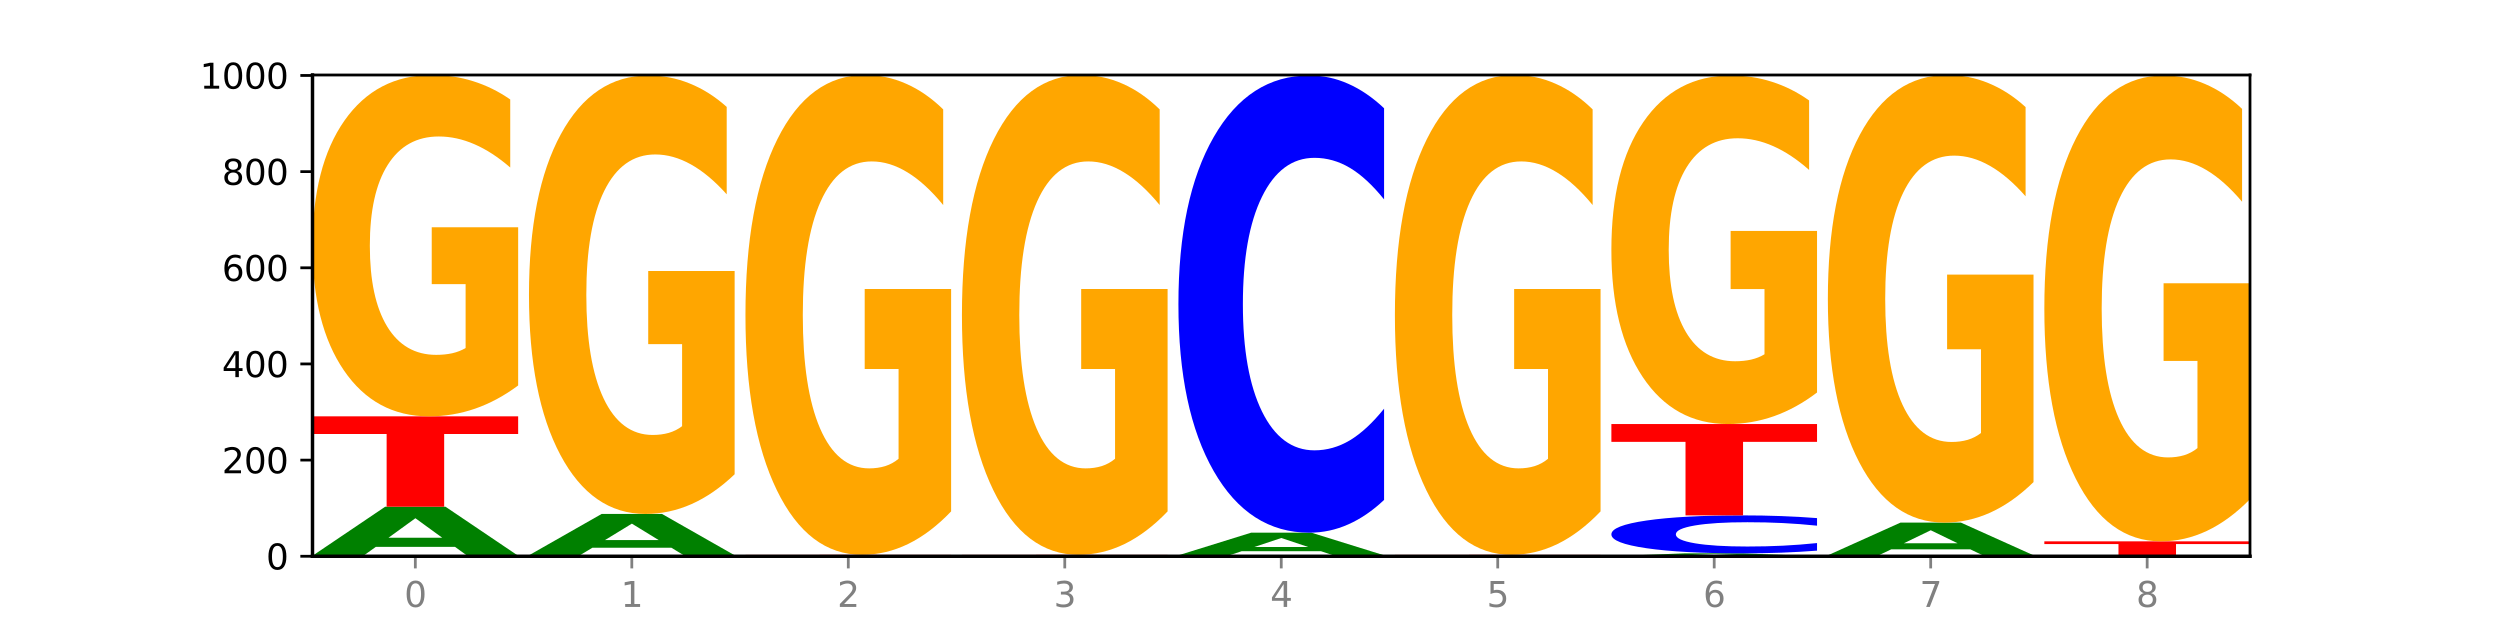 <?xml version="1.0" encoding="utf-8" standalone="no"?>
<!DOCTYPE svg PUBLIC "-//W3C//DTD SVG 1.1//EN"
  "http://www.w3.org/Graphics/SVG/1.1/DTD/svg11.dtd">
<svg xmlns:xlink="http://www.w3.org/1999/xlink" width="720pt" height="180pt" viewBox="0 0 720 180" xmlns="http://www.w3.org/2000/svg" version="1.1">
 <defs>
  <style type="text/css">*{stroke-linejoin: round; stroke-linecap: butt}</style>
 </defs>
 <g id="figure_1">
  <g id="patch_1">
   <path d="M 0 180 
L 720 180 
L 720 0 
L 0 0 
z
" style="fill: #ffffff"/>
  </g>
  <g id="axes_1">
   <g id="patch_2">
    <path d="M 90 160.2 
L 648 160.2 
L 648 21.6 
L 90 21.6 
z
" style="fill: #ffffff"/>
   </g>
   <g id="line2d_1">
    <path d="M 90 160.2 
L 648 160.2 
" clip-path="url(#pbb1d5774a9)" style="fill: none; stroke: #000000; stroke-width: 0.5; stroke-linecap: square"/>
   </g>
   <g id="patch_3">
    <path d="M 149.229 160.19 
Q 144.275 160.195 138.917 160.197 
Q 133.56 160.2 127.725 160.2 
Q 110.325 160.2 100.163 160.181 
Q 90 160.163 90 160.131 
Q 90 160.099 100.163 160.08 
Q 110.325 160.062 127.725 160.062 
Q 133.56 160.062 138.917 160.064 
Q 144.275 160.067 149.229 160.071 
L 149.229 160.099 
Q 144.23 160.093 139.38 160.09 
Q 134.53 160.086 129.173 160.086 
Q 119.562 160.086 114.056 160.098 
Q 108.564 160.11 108.564 160.131 
Q 108.564 160.151 114.056 160.163 
Q 119.562 160.175 129.173 160.175 
Q 134.53 160.175 139.38 160.172 
Q 144.23 160.169 149.229 160.162 
L 149.229 160.19 
z
" clip-path="url(#pbb1d5774a9)" style="fill: #0000ff"/>
   </g>
   <g id="patch_4">
    <path d="M 131.028 157.489 
L 108.249 157.489 
L 104.653 160.062 
L 90 160.062 
L 110.926 145.938 
L 128.303 145.938 
L 149.229 160.062 
L 134.588 160.062 
L 131.028 157.489 
z
M 111.882 154.868 
L 127.359 154.868 
L 119.633 149.25 
L 111.882 154.868 
z
" clip-path="url(#pbb1d5774a9)" style="fill: #008000"/>
   </g>
   <g id="patch_5">
    <path d="M 90 119.908 
L 149.229 119.908 
L 149.229 124.984 
L 127.92 124.984 
L 127.92 145.938 
L 111.35 145.938 
L 111.35 124.984 
L 90 124.984 
L 90 119.908 
z
" clip-path="url(#pbb1d5774a9)" style="fill: #ff0000"/>
   </g>
   <g id="patch_6">
    <path d="M 149.229 111.013 
Q 143.256 115.46 136.831 117.694 
Q 130.406 119.908 123.557 119.908 
Q 108.079 119.908 99.04 106.667 
Q 90 93.427 90 70.784 
Q 90 47.878 99.199 34.739 
Q 108.411 21.6 124.433 21.6 
Q 130.605 21.6 136.26 23.387 
Q 141.928 25.154 146.946 28.647 
L 146.946 48.243 
Q 141.769 43.755 136.645 41.542 
Q 131.521 39.308 126.371 39.308 
Q 116.84 39.308 111.677 47.472 
Q 106.513 55.615 106.513 70.784 
Q 106.513 85.812 111.491 94.016 
Q 116.469 102.2 125.628 102.2 
Q 128.123 102.2 130.26 101.733 
Q 132.397 101.245 134.097 100.23 
L 134.097 81.831 
L 124.34 81.831 
L 124.34 65.443 
L 149.229 65.443 
L 149.229 111.013 
z
" clip-path="url(#pbb1d5774a9)" style="fill: #ffa600"/>
   </g>
   <g id="patch_7">
    <path d="M 211.575 160.19 
Q 206.621 160.195 201.264 160.197 
Q 195.906 160.2 190.071 160.2 
Q 172.671 160.2 162.509 160.181 
Q 152.346 160.163 152.346 160.131 
Q 152.346 160.099 162.509 160.08 
Q 172.671 160.062 190.071 160.062 
Q 195.906 160.062 201.264 160.064 
Q 206.621 160.067 211.575 160.071 
L 211.575 160.099 
Q 206.576 160.093 201.726 160.09 
Q 196.876 160.086 191.519 160.086 
Q 181.909 160.086 176.402 160.098 
Q 170.91 160.11 170.91 160.131 
Q 170.91 160.151 176.402 160.163 
Q 181.909 160.175 191.519 160.175 
Q 196.876 160.175 201.726 160.172 
Q 206.576 160.169 211.575 160.162 
L 211.575 160.19 
z
" clip-path="url(#pbb1d5774a9)" style="fill: #0000ff"/>
   </g>
   <g id="patch_8">
    <path d="M 152.346 159.923 
L 211.575 159.923 
L 211.575 159.95 
L 190.267 159.95 
L 190.267 160.062 
L 173.696 160.062 
L 173.696 159.95 
L 152.346 159.95 
L 152.346 159.923 
z
" clip-path="url(#pbb1d5774a9)" style="fill: #ff0000"/>
   </g>
   <g id="patch_9">
    <path d="M 193.374 157.754 
L 170.596 157.754 
L 166.999 159.923 
L 152.346 159.923 
L 173.272 148.015 
L 190.65 148.015 
L 211.575 159.923 
L 196.935 159.923 
L 193.374 157.754 
z
M 174.229 155.544 
L 189.705 155.544 
L 181.979 150.807 
L 174.229 155.544 
z
" clip-path="url(#pbb1d5774a9)" style="fill: #008000"/>
   </g>
   <g id="patch_10">
    <path d="M 211.575 136.59 
Q 205.602 142.303 199.177 145.172 
Q 192.753 148.015 185.903 148.015 
Q 170.426 148.015 161.386 131.008 
Q 152.346 114.001 152.346 84.916 
Q 152.346 55.492 161.545 38.615 
Q 170.758 21.738 186.779 21.738 
Q 192.952 21.738 198.607 24.034 
Q 204.275 26.303 209.292 30.79 
L 209.292 55.962 
Q 204.115 50.197 198.992 47.354 
Q 193.868 44.484 188.717 44.484 
Q 179.187 44.484 174.023 54.971 
Q 168.859 65.431 168.859 84.916 
Q 168.859 104.219 173.837 114.757 
Q 178.815 125.269 187.974 125.269 
Q 190.47 125.269 192.607 124.669 
Q 194.744 124.043 196.443 122.739 
L 196.443 99.106 
L 186.686 99.106 
L 186.686 78.056 
L 211.575 78.056 
L 211.575 136.59 
z
" clip-path="url(#pbb1d5774a9)" style="fill: #ffa600"/>
   </g>
   <g id="patch_11">
    <path d="M 255.721 160.175 
L 232.942 160.175 
L 229.346 160.2 
L 214.693 160.2 
L 235.618 160.062 
L 252.996 160.062 
L 273.922 160.2 
L 259.281 160.2 
L 255.721 160.175 
z
M 236.575 160.149 
L 252.051 160.149 
L 244.325 160.094 
L 236.575 160.149 
z
" clip-path="url(#pbb1d5774a9)" style="fill: #008000"/>
   </g>
   <g id="patch_12">
    <path d="M 273.922 160.052 
Q 268.967 160.057 263.61 160.059 
Q 258.253 160.062 252.418 160.062 
Q 235.018 160.062 224.855 160.043 
Q 214.693 160.024 214.693 159.992 
Q 214.693 159.96 224.855 159.942 
Q 235.018 159.923 252.418 159.923 
Q 258.253 159.923 263.61 159.926 
Q 268.967 159.928 273.922 159.933 
L 273.922 159.961 
Q 268.923 159.954 264.073 159.951 
Q 259.223 159.948 253.865 159.948 
Q 244.255 159.948 238.748 159.96 
Q 233.257 159.972 233.257 159.992 
Q 233.257 160.013 238.748 160.025 
Q 244.255 160.037 253.865 160.037 
Q 259.223 160.037 264.073 160.034 
Q 268.923 160.031 273.922 160.024 
L 273.922 160.052 
z
" clip-path="url(#pbb1d5774a9)" style="fill: #0000ff"/>
   </g>
   <g id="patch_13">
    <path d="M 214.693 159.785 
L 273.922 159.785 
L 273.922 159.812 
L 252.613 159.812 
L 252.613 159.923 
L 236.043 159.923 
L 236.043 159.812 
L 214.693 159.812 
L 214.693 159.785 
z
" clip-path="url(#pbb1d5774a9)" style="fill: #ff0000"/>
   </g>
   <g id="patch_14">
    <path d="M 273.922 147.282 
Q 267.948 153.533 261.524 156.673 
Q 255.099 159.785 248.25 159.785 
Q 232.772 159.785 223.732 141.174 
Q 214.693 122.562 214.693 90.735 
Q 214.693 58.537 223.892 40.068 
Q 233.104 21.6 249.126 21.6 
Q 255.298 21.6 260.953 24.112 
Q 266.621 26.595 271.639 31.505 
L 271.639 59.051 
Q 266.462 52.742 261.338 49.631 
Q 256.214 46.491 251.064 46.491 
Q 241.533 46.491 236.369 57.966 
Q 231.206 69.412 231.206 90.735 
Q 231.206 111.858 236.184 123.39 
Q 241.161 134.894 250.32 134.894 
Q 252.816 134.894 254.953 134.237 
Q 257.09 133.552 258.789 132.125 
L 258.789 106.263 
L 249.033 106.263 
L 249.033 83.228 
L 273.922 83.228 
L 273.922 147.282 
z
" clip-path="url(#pbb1d5774a9)" style="fill: #ffa600"/>
   </g>
   <g id="patch_15">
    <path d="M 318.067 160.175 
L 295.289 160.175 
L 291.692 160.2 
L 277.039 160.2 
L 297.965 160.062 
L 315.342 160.062 
L 336.268 160.2 
L 321.627 160.2 
L 318.067 160.175 
z
M 298.922 160.149 
L 314.398 160.149 
L 306.672 160.094 
L 298.922 160.149 
z
" clip-path="url(#pbb1d5774a9)" style="fill: #008000"/>
   </g>
   <g id="patch_16">
    <path d="M 336.268 160.052 
Q 331.314 160.057 325.956 160.059 
Q 320.599 160.062 314.764 160.062 
Q 297.364 160.062 287.202 160.043 
Q 277.039 160.024 277.039 159.992 
Q 277.039 159.96 287.202 159.942 
Q 297.364 159.923 314.764 159.923 
Q 320.599 159.923 325.956 159.926 
Q 331.314 159.928 336.268 159.933 
L 336.268 159.961 
Q 331.269 159.954 326.419 159.951 
Q 321.569 159.948 316.212 159.948 
Q 306.601 159.948 301.095 159.96 
Q 295.603 159.972 295.603 159.992 
Q 295.603 160.013 301.095 160.025 
Q 306.601 160.037 316.212 160.037 
Q 321.569 160.037 326.419 160.034 
Q 331.269 160.031 336.268 160.024 
L 336.268 160.052 
z
" clip-path="url(#pbb1d5774a9)" style="fill: #0000ff"/>
   </g>
   <g id="patch_17">
    <path d="M 277.039 159.785 
L 336.268 159.785 
L 336.268 159.812 
L 314.959 159.812 
L 314.959 159.923 
L 298.389 159.923 
L 298.389 159.812 
L 277.039 159.812 
L 277.039 159.785 
z
" clip-path="url(#pbb1d5774a9)" style="fill: #ff0000"/>
   </g>
   <g id="patch_18">
    <path d="M 336.268 147.282 
Q 330.295 153.533 323.87 156.673 
Q 317.445 159.785 310.596 159.785 
Q 295.118 159.785 286.079 141.174 
Q 277.039 122.562 277.039 90.735 
Q 277.039 58.537 286.238 40.068 
Q 295.45 21.6 311.472 21.6 
Q 317.645 21.6 323.299 24.112 
Q 328.967 26.595 333.985 31.505 
L 333.985 59.051 
Q 328.808 52.742 323.684 49.631 
Q 318.561 46.491 313.41 46.491 
Q 303.879 46.491 298.716 57.966 
Q 293.552 69.412 293.552 90.735 
Q 293.552 111.858 298.53 123.39 
Q 303.508 134.894 312.667 134.894 
Q 315.162 134.894 317.299 134.237 
Q 319.437 133.552 321.136 132.125 
L 321.136 106.263 
L 311.379 106.263 
L 311.379 83.228 
L 336.268 83.228 
L 336.268 147.282 
z
" clip-path="url(#pbb1d5774a9)" style="fill: #ffa600"/>
   </g>
   <g id="patch_19">
    <path d="M 398.615 160.187 
Q 392.641 160.194 386.217 160.197 
Q 379.792 160.2 372.942 160.2 
Q 357.465 160.2 348.425 160.181 
Q 339.385 160.163 339.385 160.131 
Q 339.385 160.099 348.584 160.08 
Q 357.797 160.062 373.818 160.062 
Q 379.991 160.062 385.646 160.064 
Q 391.314 160.067 396.331 160.071 
L 396.331 160.099 
Q 391.154 160.093 386.031 160.09 
Q 380.907 160.086 375.757 160.086 
Q 366.226 160.086 361.062 160.098 
Q 355.898 160.109 355.898 160.131 
Q 355.898 160.152 360.876 160.164 
Q 365.854 160.175 375.013 160.175 
Q 377.509 160.175 379.646 160.174 
Q 381.783 160.174 383.482 160.172 
L 383.482 160.146 
L 373.726 160.146 
L 373.726 160.123 
L 398.615 160.123 
L 398.615 160.187 
z
" clip-path="url(#pbb1d5774a9)" style="fill: #ffa600"/>
   </g>
   <g id="patch_20">
    <path d="M 339.385 159.923 
L 398.615 159.923 
L 398.615 159.95 
L 377.306 159.95 
L 377.306 160.062 
L 360.735 160.062 
L 360.735 159.95 
L 339.385 159.95 
L 339.385 159.923 
z
" clip-path="url(#pbb1d5774a9)" style="fill: #ff0000"/>
   </g>
   <g id="patch_21">
    <path d="M 380.413 158.738 
L 357.635 158.738 
L 354.038 159.923 
L 339.385 159.923 
L 360.311 153.415 
L 377.689 153.415 
L 398.615 159.923 
L 383.974 159.923 
L 380.413 158.738 
z
M 361.268 157.53 
L 376.744 157.53 
L 369.018 154.941 
L 361.268 157.53 
z
" clip-path="url(#pbb1d5774a9)" style="fill: #008000"/>
   </g>
   <g id="patch_22">
    <path d="M 398.615 143.977 
Q 393.66 148.655 388.303 151.022 
Q 382.945 153.415 377.111 153.415 
Q 359.71 153.415 349.548 135.681 
Q 339.385 117.946 339.385 87.618 
Q 339.385 57.181 349.548 39.473 
Q 359.71 21.738 377.111 21.738 
Q 382.945 21.738 388.303 24.132 
Q 393.66 26.499 398.615 31.177 
L 398.615 57.425 
Q 393.615 51.224 388.765 48.34 
Q 383.915 45.457 378.558 45.457 
Q 368.948 45.457 363.441 56.691 
Q 357.95 67.897 357.95 87.618 
Q 357.95 107.256 363.441 118.49 
Q 368.948 129.697 378.558 129.697 
Q 383.915 129.697 388.765 126.813 
Q 393.615 123.903 398.615 117.701 
L 398.615 143.977 
z
" clip-path="url(#pbb1d5774a9)" style="fill: #0000ff"/>
   </g>
   <g id="patch_23">
    <path d="M 442.76 160.175 
L 419.981 160.175 
L 416.385 160.2 
L 401.732 160.2 
L 422.658 160.062 
L 440.035 160.062 
L 460.961 160.2 
L 446.32 160.2 
L 442.76 160.175 
z
M 423.614 160.149 
L 439.091 160.149 
L 431.365 160.094 
L 423.614 160.149 
z
" clip-path="url(#pbb1d5774a9)" style="fill: #008000"/>
   </g>
   <g id="patch_24">
    <path d="M 460.961 160.052 
Q 456.006 160.057 450.649 160.059 
Q 445.292 160.062 439.457 160.062 
Q 422.057 160.062 411.894 160.043 
Q 401.732 160.024 401.732 159.992 
Q 401.732 159.96 411.894 159.942 
Q 422.057 159.923 439.457 159.923 
Q 445.292 159.923 450.649 159.926 
Q 456.006 159.928 460.961 159.933 
L 460.961 159.961 
Q 455.962 159.954 451.112 159.951 
Q 446.262 159.948 440.904 159.948 
Q 431.294 159.948 425.788 159.96 
Q 420.296 159.972 420.296 159.992 
Q 420.296 160.013 425.788 160.025 
Q 431.294 160.037 440.904 160.037 
Q 446.262 160.037 451.112 160.034 
Q 455.962 160.031 460.961 160.024 
L 460.961 160.052 
z
" clip-path="url(#pbb1d5774a9)" style="fill: #0000ff"/>
   </g>
   <g id="patch_25">
    <path d="M 401.732 159.785 
L 460.961 159.785 
L 460.961 159.812 
L 439.652 159.812 
L 439.652 159.923 
L 423.082 159.923 
L 423.082 159.812 
L 401.732 159.812 
L 401.732 159.785 
z
" clip-path="url(#pbb1d5774a9)" style="fill: #ff0000"/>
   </g>
   <g id="patch_26">
    <path d="M 460.961 147.282 
Q 454.988 153.533 448.563 156.673 
Q 442.138 159.785 435.289 159.785 
Q 419.811 159.785 410.772 141.174 
Q 401.732 122.562 401.732 90.735 
Q 401.732 58.537 410.931 40.068 
Q 420.143 21.6 436.165 21.6 
Q 442.337 21.6 447.992 24.112 
Q 453.66 26.595 458.678 31.505 
L 458.678 59.051 
Q 453.501 52.742 448.377 49.631 
Q 443.253 46.491 438.103 46.491 
Q 428.572 46.491 423.408 57.966 
Q 418.245 69.412 418.245 90.735 
Q 418.245 111.858 423.223 123.39 
Q 428.2 134.894 437.36 134.894 
Q 439.855 134.894 441.992 134.237 
Q 444.129 133.552 445.828 132.125 
L 445.828 106.263 
L 436.072 106.263 
L 436.072 83.228 
L 460.961 83.228 
L 460.961 147.282 
z
" clip-path="url(#pbb1d5774a9)" style="fill: #ffa600"/>
   </g>
   <g id="patch_27">
    <path d="M 505.106 160.049 
L 482.328 160.049 
L 478.731 160.2 
L 464.078 160.2 
L 485.004 159.369 
L 502.382 159.369 
L 523.307 160.2 
L 508.667 160.2 
L 505.106 160.049 
z
M 485.961 159.894 
L 501.437 159.894 
L 493.711 159.564 
L 485.961 159.894 
z
" clip-path="url(#pbb1d5774a9)" style="fill: #008000"/>
   </g>
   <g id="patch_28">
    <path d="M 523.307 158.585 
Q 518.353 158.974 512.996 159.17 
Q 507.638 159.369 501.803 159.369 
Q 484.403 159.369 474.241 157.896 
Q 464.078 156.423 464.078 153.903 
Q 464.078 151.375 474.241 149.904 
Q 484.403 148.431 501.803 148.431 
Q 507.638 148.431 512.996 148.63 
Q 518.353 148.826 523.307 149.215 
L 523.307 151.395 
Q 518.308 150.88 513.458 150.641 
Q 508.608 150.401 503.251 150.401 
Q 493.641 150.401 488.134 151.334 
Q 482.642 152.265 482.642 153.903 
Q 482.642 155.535 488.134 156.468 
Q 493.641 157.399 503.251 157.399 
Q 508.608 157.399 513.458 157.159 
Q 518.308 156.918 523.307 156.402 
L 523.307 158.585 
z
" clip-path="url(#pbb1d5774a9)" style="fill: #0000ff"/>
   </g>
   <g id="patch_29">
    <path d="M 464.078 122.123 
L 523.307 122.123 
L 523.307 127.254 
L 501.999 127.254 
L 501.999 148.431 
L 485.428 148.431 
L 485.428 127.254 
L 464.078 127.254 
L 464.078 122.123 
z
" clip-path="url(#pbb1d5774a9)" style="fill: #ff0000"/>
   </g>
   <g id="patch_30">
    <path d="M 523.307 113.041 
Q 517.334 117.582 510.909 119.863 
Q 504.485 122.123 497.635 122.123 
Q 482.158 122.123 473.118 108.603 
Q 464.078 95.083 464.078 71.962 
Q 464.078 48.571 473.277 35.155 
Q 482.489 21.738 498.511 21.738 
Q 504.684 21.738 510.338 23.563 
Q 516.007 25.367 521.024 28.934 
L 521.024 48.945 
Q 515.847 44.362 510.723 42.102 
Q 505.6 39.821 500.449 39.821 
Q 490.918 39.821 485.755 48.157 
Q 480.591 56.472 480.591 71.962 
Q 480.591 87.307 485.569 95.684 
Q 490.547 104.041 499.706 104.041 
Q 502.201 104.041 504.339 103.564 
Q 506.476 103.066 508.175 102.03 
L 508.175 83.242 
L 498.418 83.242 
L 498.418 66.508 
L 523.307 66.508 
L 523.307 113.041 
z
" clip-path="url(#pbb1d5774a9)" style="fill: #ffa600"/>
   </g>
   <g id="patch_31">
    <path d="M 585.654 160.19 
Q 580.699 160.195 575.342 160.197 
Q 569.985 160.2 564.15 160.2 
Q 546.75 160.2 536.587 160.181 
Q 526.425 160.163 526.425 160.131 
Q 526.425 160.099 536.587 160.08 
Q 546.75 160.062 564.15 160.062 
Q 569.985 160.062 575.342 160.064 
Q 580.699 160.067 585.654 160.071 
L 585.654 160.099 
Q 580.654 160.093 575.805 160.09 
Q 570.955 160.086 565.597 160.086 
Q 555.987 160.086 550.48 160.098 
Q 544.989 160.11 544.989 160.131 
Q 544.989 160.151 550.48 160.163 
Q 555.987 160.175 565.597 160.175 
Q 570.955 160.175 575.805 160.172 
Q 580.654 160.169 585.654 160.162 
L 585.654 160.19 
z
" clip-path="url(#pbb1d5774a9)" style="fill: #0000ff"/>
   </g>
   <g id="patch_32">
    <path d="M 526.425 159.923 
L 585.654 159.923 
L 585.654 159.95 
L 564.345 159.95 
L 564.345 160.062 
L 547.775 160.062 
L 547.775 159.95 
L 526.425 159.95 
L 526.425 159.923 
z
" clip-path="url(#pbb1d5774a9)" style="fill: #ff0000"/>
   </g>
   <g id="patch_33">
    <path d="M 567.453 158.208 
L 544.674 158.208 
L 541.077 159.923 
L 526.425 159.923 
L 547.35 150.508 
L 564.728 150.508 
L 585.654 159.923 
L 571.013 159.923 
L 567.453 158.208 
z
M 548.307 156.46 
L 563.783 156.46 
L 556.057 152.715 
L 548.307 156.46 
z
" clip-path="url(#pbb1d5774a9)" style="fill: #008000"/>
   </g>
   <g id="patch_34">
    <path d="M 585.654 138.844 
Q 579.68 144.676 573.256 147.605 
Q 566.831 150.508 559.982 150.508 
Q 544.504 150.508 535.464 133.146 
Q 526.425 115.784 526.425 86.094 
Q 526.425 56.057 535.624 38.829 
Q 544.836 21.6 560.858 21.6 
Q 567.03 21.6 572.685 23.943 
Q 578.353 26.26 583.37 30.84 
L 583.37 56.536 
Q 578.194 50.651 573.07 47.749 
Q 567.946 44.82 562.796 44.82 
Q 553.265 44.82 548.101 55.524 
Q 542.938 66.202 542.938 86.094 
Q 542.938 105.799 547.915 116.557 
Q 552.893 127.288 562.052 127.288 
Q 564.548 127.288 566.685 126.675 
Q 568.822 126.036 570.521 124.705 
L 570.521 100.58 
L 560.765 100.58 
L 560.765 79.091 
L 585.654 79.091 
L 585.654 138.844 
z
" clip-path="url(#pbb1d5774a9)" style="fill: #ffa600"/>
   </g>
   <g id="patch_35">
    <path d="M 629.799 160.175 
L 607.02 160.175 
L 603.424 160.2 
L 588.771 160.2 
L 609.697 160.062 
L 627.074 160.062 
L 648 160.2 
L 633.359 160.2 
L 629.799 160.175 
z
M 610.653 160.149 
L 626.13 160.149 
L 618.404 160.094 
L 610.653 160.149 
z
" clip-path="url(#pbb1d5774a9)" style="fill: #008000"/>
   </g>
   <g id="patch_36">
    <path d="M 648 160.052 
Q 643.046 160.057 637.688 160.059 
Q 632.331 160.062 626.496 160.062 
Q 609.096 160.062 598.933 160.043 
Q 588.771 160.024 588.771 159.992 
Q 588.771 159.96 598.933 159.942 
Q 609.096 159.923 626.496 159.923 
Q 632.331 159.923 637.688 159.926 
Q 643.046 159.928 648 159.933 
L 648 159.961 
Q 643.001 159.954 638.151 159.951 
Q 633.301 159.948 627.944 159.948 
Q 618.333 159.948 612.827 159.96 
Q 607.335 159.972 607.335 159.992 
Q 607.335 160.013 612.827 160.025 
Q 618.333 160.037 627.944 160.037 
Q 633.301 160.037 638.151 160.034 
Q 643.001 160.031 648 160.024 
L 648 160.052 
z
" clip-path="url(#pbb1d5774a9)" style="fill: #0000ff"/>
   </g>
   <g id="patch_37">
    <path d="M 588.771 155.908 
L 648 155.908 
L 648 156.691 
L 626.691 156.691 
L 626.691 159.923 
L 610.121 159.923 
L 610.121 156.691 
L 588.771 156.691 
L 588.771 155.908 
z
" clip-path="url(#pbb1d5774a9)" style="fill: #ff0000"/>
   </g>
   <g id="patch_38">
    <path d="M 648 143.768 
Q 642.027 149.838 635.602 152.887 
Q 629.177 155.908 622.328 155.908 
Q 606.85 155.908 597.811 137.837 
Q 588.771 119.767 588.771 88.865 
Q 588.771 57.602 597.97 39.67 
Q 607.182 21.738 623.204 21.738 
Q 629.376 21.738 635.031 24.177 
Q 640.699 26.589 645.717 31.356 
L 645.717 58.101 
Q 640.54 51.976 635.416 48.955 
Q 630.292 45.906 625.142 45.906 
Q 615.611 45.906 610.448 57.048 
Q 605.284 68.161 605.284 88.865 
Q 605.284 109.374 610.262 120.571 
Q 615.24 131.74 624.399 131.74 
Q 626.894 131.74 629.031 131.103 
Q 631.168 130.437 632.868 129.052 
L 632.868 103.942 
L 623.111 103.942 
L 623.111 81.576 
L 648 81.576 
L 648 143.768 
z
" clip-path="url(#pbb1d5774a9)" style="fill: #ffa600"/>
   </g>
   <g id="matplotlib.axis_1">
    <g id="xtick_1">
     <g id="line2d_2">
      <defs>
       <path id="mff5bddb15d" d="M 0 0 
L 0 3.5 
" style="stroke: #808080; stroke-width: 0.8"/>
      </defs>
      <g>
       <use xlink:href="#mff5bddb15d" x="119.615" y="160.2" style="fill: #808080; stroke: #808080; stroke-width: 0.8"/>
      </g>
     </g>
     <g id="text_1">
      <!-- 0 -->
      <g style="fill: #808080" transform="translate(116.433 174.798) scale(0.1 -0.1)">
       <defs>
        <path id="DejaVuSans-30" d="M 2034 4250 
Q 1547 4250 1301 3770 
Q 1056 3291 1056 2328 
Q 1056 1369 1301 889 
Q 1547 409 2034 409 
Q 2525 409 2770 889 
Q 3016 1369 3016 2328 
Q 3016 3291 2770 3770 
Q 2525 4250 2034 4250 
z
M 2034 4750 
Q 2819 4750 3233 4129 
Q 3647 3509 3647 2328 
Q 3647 1150 3233 529 
Q 2819 -91 2034 -91 
Q 1250 -91 836 529 
Q 422 1150 422 2328 
Q 422 3509 836 4129 
Q 1250 4750 2034 4750 
z
" transform="scale(0.016)"/>
       </defs>
       <use xlink:href="#DejaVuSans-30"/>
      </g>
     </g>
    </g>
    <g id="xtick_2">
     <g id="line2d_3">
      <g>
       <use xlink:href="#mff5bddb15d" x="181.961" y="160.2" style="fill: #808080; stroke: #808080; stroke-width: 0.8"/>
      </g>
     </g>
     <g id="text_2">
      <!-- 1 -->
      <g style="fill: #808080" transform="translate(178.78 174.798) scale(0.1 -0.1)">
       <defs>
        <path id="DejaVuSans-31" d="M 794 531 
L 1825 531 
L 1825 4091 
L 703 3866 
L 703 4441 
L 1819 4666 
L 2450 4666 
L 2450 531 
L 3481 531 
L 3481 0 
L 794 0 
L 794 531 
z
" transform="scale(0.016)"/>
       </defs>
       <use xlink:href="#DejaVuSans-31"/>
      </g>
     </g>
    </g>
    <g id="xtick_3">
     <g id="line2d_4">
      <g>
       <use xlink:href="#mff5bddb15d" x="244.307" y="160.2" style="fill: #808080; stroke: #808080; stroke-width: 0.8"/>
      </g>
     </g>
     <g id="text_3">
      <!-- 2 -->
      <g style="fill: #808080" transform="translate(241.126 174.798) scale(0.1 -0.1)">
       <defs>
        <path id="DejaVuSans-32" d="M 1228 531 
L 3431 531 
L 3431 0 
L 469 0 
L 469 531 
Q 828 903 1448 1529 
Q 2069 2156 2228 2338 
Q 2531 2678 2651 2914 
Q 2772 3150 2772 3378 
Q 2772 3750 2511 3984 
Q 2250 4219 1831 4219 
Q 1534 4219 1204 4116 
Q 875 4013 500 3803 
L 500 4441 
Q 881 4594 1212 4672 
Q 1544 4750 1819 4750 
Q 2544 4750 2975 4387 
Q 3406 4025 3406 3419 
Q 3406 3131 3298 2873 
Q 3191 2616 2906 2266 
Q 2828 2175 2409 1742 
Q 1991 1309 1228 531 
z
" transform="scale(0.016)"/>
       </defs>
       <use xlink:href="#DejaVuSans-32"/>
      </g>
     </g>
    </g>
    <g id="xtick_4">
     <g id="line2d_5">
      <g>
       <use xlink:href="#mff5bddb15d" x="306.654" y="160.2" style="fill: #808080; stroke: #808080; stroke-width: 0.8"/>
      </g>
     </g>
     <g id="text_4">
      <!-- 3 -->
      <g style="fill: #808080" transform="translate(303.472 174.798) scale(0.1 -0.1)">
       <defs>
        <path id="DejaVuSans-33" d="M 2597 2516 
Q 3050 2419 3304 2112 
Q 3559 1806 3559 1356 
Q 3559 666 3084 287 
Q 2609 -91 1734 -91 
Q 1441 -91 1130 -33 
Q 819 25 488 141 
L 488 750 
Q 750 597 1062 519 
Q 1375 441 1716 441 
Q 2309 441 2620 675 
Q 2931 909 2931 1356 
Q 2931 1769 2642 2001 
Q 2353 2234 1838 2234 
L 1294 2234 
L 1294 2753 
L 1863 2753 
Q 2328 2753 2575 2939 
Q 2822 3125 2822 3475 
Q 2822 3834 2567 4026 
Q 2313 4219 1838 4219 
Q 1578 4219 1281 4162 
Q 984 4106 628 3988 
L 628 4550 
Q 988 4650 1302 4700 
Q 1616 4750 1894 4750 
Q 2613 4750 3031 4423 
Q 3450 4097 3450 3541 
Q 3450 3153 3228 2886 
Q 3006 2619 2597 2516 
z
" transform="scale(0.016)"/>
       </defs>
       <use xlink:href="#DejaVuSans-33"/>
      </g>
     </g>
    </g>
    <g id="xtick_5">
     <g id="line2d_6">
      <g>
       <use xlink:href="#mff5bddb15d" x="369" y="160.2" style="fill: #808080; stroke: #808080; stroke-width: 0.8"/>
      </g>
     </g>
     <g id="text_5">
      <!-- 4 -->
      <g style="fill: #808080" transform="translate(365.819 174.798) scale(0.1 -0.1)">
       <defs>
        <path id="DejaVuSans-34" d="M 2419 4116 
L 825 1625 
L 2419 1625 
L 2419 4116 
z
M 2253 4666 
L 3047 4666 
L 3047 1625 
L 3713 1625 
L 3713 1100 
L 3047 1100 
L 3047 0 
L 2419 0 
L 2419 1100 
L 313 1100 
L 313 1709 
L 2253 4666 
z
" transform="scale(0.016)"/>
       </defs>
       <use xlink:href="#DejaVuSans-34"/>
      </g>
     </g>
    </g>
    <g id="xtick_6">
     <g id="line2d_7">
      <g>
       <use xlink:href="#mff5bddb15d" x="431.346" y="160.2" style="fill: #808080; stroke: #808080; stroke-width: 0.8"/>
      </g>
     </g>
     <g id="text_6">
      <!-- 5 -->
      <g style="fill: #808080" transform="translate(428.165 174.798) scale(0.1 -0.1)">
       <defs>
        <path id="DejaVuSans-35" d="M 691 4666 
L 3169 4666 
L 3169 4134 
L 1269 4134 
L 1269 2991 
Q 1406 3038 1543 3061 
Q 1681 3084 1819 3084 
Q 2600 3084 3056 2656 
Q 3513 2228 3513 1497 
Q 3513 744 3044 326 
Q 2575 -91 1722 -91 
Q 1428 -91 1123 -41 
Q 819 9 494 109 
L 494 744 
Q 775 591 1075 516 
Q 1375 441 1709 441 
Q 2250 441 2565 725 
Q 2881 1009 2881 1497 
Q 2881 1984 2565 2268 
Q 2250 2553 1709 2553 
Q 1456 2553 1204 2497 
Q 953 2441 691 2322 
L 691 4666 
z
" transform="scale(0.016)"/>
       </defs>
       <use xlink:href="#DejaVuSans-35"/>
      </g>
     </g>
    </g>
    <g id="xtick_7">
     <g id="line2d_8">
      <g>
       <use xlink:href="#mff5bddb15d" x="493.693" y="160.2" style="fill: #808080; stroke: #808080; stroke-width: 0.8"/>
      </g>
     </g>
     <g id="text_7">
      <!-- 6 -->
      <g style="fill: #808080" transform="translate(490.511 174.798) scale(0.1 -0.1)">
       <defs>
        <path id="DejaVuSans-36" d="M 2113 2584 
Q 1688 2584 1439 2293 
Q 1191 2003 1191 1497 
Q 1191 994 1439 701 
Q 1688 409 2113 409 
Q 2538 409 2786 701 
Q 3034 994 3034 1497 
Q 3034 2003 2786 2293 
Q 2538 2584 2113 2584 
z
M 3366 4563 
L 3366 3988 
Q 3128 4100 2886 4159 
Q 2644 4219 2406 4219 
Q 1781 4219 1451 3797 
Q 1122 3375 1075 2522 
Q 1259 2794 1537 2939 
Q 1816 3084 2150 3084 
Q 2853 3084 3261 2657 
Q 3669 2231 3669 1497 
Q 3669 778 3244 343 
Q 2819 -91 2113 -91 
Q 1303 -91 875 529 
Q 447 1150 447 2328 
Q 447 3434 972 4092 
Q 1497 4750 2381 4750 
Q 2619 4750 2861 4703 
Q 3103 4656 3366 4563 
z
" transform="scale(0.016)"/>
       </defs>
       <use xlink:href="#DejaVuSans-36"/>
      </g>
     </g>
    </g>
    <g id="xtick_8">
     <g id="line2d_9">
      <g>
       <use xlink:href="#mff5bddb15d" x="556.039" y="160.2" style="fill: #808080; stroke: #808080; stroke-width: 0.8"/>
      </g>
     </g>
     <g id="text_8">
      <!-- 7 -->
      <g style="fill: #808080" transform="translate(552.858 174.798) scale(0.1 -0.1)">
       <defs>
        <path id="DejaVuSans-37" d="M 525 4666 
L 3525 4666 
L 3525 4397 
L 1831 0 
L 1172 0 
L 2766 4134 
L 525 4134 
L 525 4666 
z
" transform="scale(0.016)"/>
       </defs>
       <use xlink:href="#DejaVuSans-37"/>
      </g>
     </g>
    </g>
    <g id="xtick_9">
     <g id="line2d_10">
      <g>
       <use xlink:href="#mff5bddb15d" x="618.385" y="160.2" style="fill: #808080; stroke: #808080; stroke-width: 0.8"/>
      </g>
     </g>
     <g id="text_9">
      <!-- 8 -->
      <g style="fill: #808080" transform="translate(615.204 174.798) scale(0.1 -0.1)">
       <defs>
        <path id="DejaVuSans-38" d="M 2034 2216 
Q 1584 2216 1326 1975 
Q 1069 1734 1069 1313 
Q 1069 891 1326 650 
Q 1584 409 2034 409 
Q 2484 409 2743 651 
Q 3003 894 3003 1313 
Q 3003 1734 2745 1975 
Q 2488 2216 2034 2216 
z
M 1403 2484 
Q 997 2584 770 2862 
Q 544 3141 544 3541 
Q 544 4100 942 4425 
Q 1341 4750 2034 4750 
Q 2731 4750 3128 4425 
Q 3525 4100 3525 3541 
Q 3525 3141 3298 2862 
Q 3072 2584 2669 2484 
Q 3125 2378 3379 2068 
Q 3634 1759 3634 1313 
Q 3634 634 3220 271 
Q 2806 -91 2034 -91 
Q 1263 -91 848 271 
Q 434 634 434 1313 
Q 434 1759 690 2068 
Q 947 2378 1403 2484 
z
M 1172 3481 
Q 1172 3119 1398 2916 
Q 1625 2713 2034 2713 
Q 2441 2713 2670 2916 
Q 2900 3119 2900 3481 
Q 2900 3844 2670 4047 
Q 2441 4250 2034 4250 
Q 1625 4250 1398 4047 
Q 1172 3844 1172 3481 
z
" transform="scale(0.016)"/>
       </defs>
       <use xlink:href="#DejaVuSans-38"/>
      </g>
     </g>
    </g>
   </g>
   <g id="matplotlib.axis_2">
    <g id="ytick_1">
     <g id="line2d_11">
      <defs>
       <path id="m77110cfb31" d="M 0 0 
L -3.5 0 
" style="stroke: #000000; stroke-width: 0.8"/>
      </defs>
      <g>
       <use xlink:href="#m77110cfb31" x="90" y="160.2" style="stroke: #000000; stroke-width: 0.8"/>
      </g>
     </g>
     <g id="text_10">
      <!-- 0 -->
      <g transform="translate(76.638 163.999) scale(0.1 -0.1)">
       <use xlink:href="#DejaVuSans-30"/>
      </g>
     </g>
    </g>
    <g id="ytick_2">
     <g id="line2d_12">
      <g>
       <use xlink:href="#m77110cfb31" x="90" y="132.508" style="stroke: #000000; stroke-width: 0.8"/>
      </g>
     </g>
     <g id="text_11">
      <!-- 200 -->
      <g transform="translate(63.913 136.307) scale(0.1 -0.1)">
       <use xlink:href="#DejaVuSans-32"/>
       <use xlink:href="#DejaVuSans-30" x="63.623"/>
       <use xlink:href="#DejaVuSans-30" x="127.246"/>
      </g>
     </g>
    </g>
    <g id="ytick_3">
     <g id="line2d_13">
      <g>
       <use xlink:href="#m77110cfb31" x="90" y="104.815" style="stroke: #000000; stroke-width: 0.8"/>
      </g>
     </g>
     <g id="text_12">
      <!-- 400 -->
      <g transform="translate(63.913 108.615) scale(0.1 -0.1)">
       <use xlink:href="#DejaVuSans-34"/>
       <use xlink:href="#DejaVuSans-30" x="63.623"/>
       <use xlink:href="#DejaVuSans-30" x="127.246"/>
      </g>
     </g>
    </g>
    <g id="ytick_4">
     <g id="line2d_14">
      <g>
       <use xlink:href="#m77110cfb31" x="90" y="77.123" style="stroke: #000000; stroke-width: 0.8"/>
      </g>
     </g>
     <g id="text_13">
      <!-- 600 -->
      <g transform="translate(63.913 80.922) scale(0.1 -0.1)">
       <use xlink:href="#DejaVuSans-36"/>
       <use xlink:href="#DejaVuSans-30" x="63.623"/>
       <use xlink:href="#DejaVuSans-30" x="127.246"/>
      </g>
     </g>
    </g>
    <g id="ytick_5">
     <g id="line2d_15">
      <g>
       <use xlink:href="#m77110cfb31" x="90" y="49.431" style="stroke: #000000; stroke-width: 0.8"/>
      </g>
     </g>
     <g id="text_14">
      <!-- 800 -->
      <g transform="translate(63.913 53.23) scale(0.1 -0.1)">
       <use xlink:href="#DejaVuSans-38"/>
       <use xlink:href="#DejaVuSans-30" x="63.623"/>
       <use xlink:href="#DejaVuSans-30" x="127.246"/>
      </g>
     </g>
    </g>
    <g id="ytick_6">
     <g id="line2d_16">
      <g>
       <use xlink:href="#m77110cfb31" x="90" y="21.738" style="stroke: #000000; stroke-width: 0.8"/>
      </g>
     </g>
     <g id="text_15">
      <!-- 1000 -->
      <g transform="translate(57.55 25.538) scale(0.1 -0.1)">
       <use xlink:href="#DejaVuSans-31"/>
       <use xlink:href="#DejaVuSans-30" x="63.623"/>
       <use xlink:href="#DejaVuSans-30" x="127.246"/>
       <use xlink:href="#DejaVuSans-30" x="190.869"/>
      </g>
     </g>
    </g>
   </g>
   <g id="patch_39">
    <path d="M 90 160.2 
L 90 21.6 
" style="fill: none; stroke: #000000; stroke-linejoin: miter; stroke-linecap: square"/>
   </g>
   <g id="patch_40">
    <path d="M 648 160.2 
L 648 21.6 
" style="fill: none; stroke: #000000; stroke-width: 0.8; stroke-linejoin: miter; stroke-linecap: square"/>
   </g>
   <g id="patch_41">
    <path d="M 90 160.2 
L 648 160.2 
" style="fill: none; stroke: #000000; stroke-linejoin: miter; stroke-linecap: square"/>
   </g>
   <g id="patch_42">
    <path d="M 90 21.6 
L 648 21.6 
" style="fill: none; stroke: #000000; stroke-width: 0.8; stroke-linejoin: miter; stroke-linecap: square"/>
   </g>
  </g>
 </g>
 <defs>
  <clipPath id="pbb1d5774a9">
   <rect x="90" y="21.6" width="558" height="138.6"/>
  </clipPath>
 </defs>
</svg>

